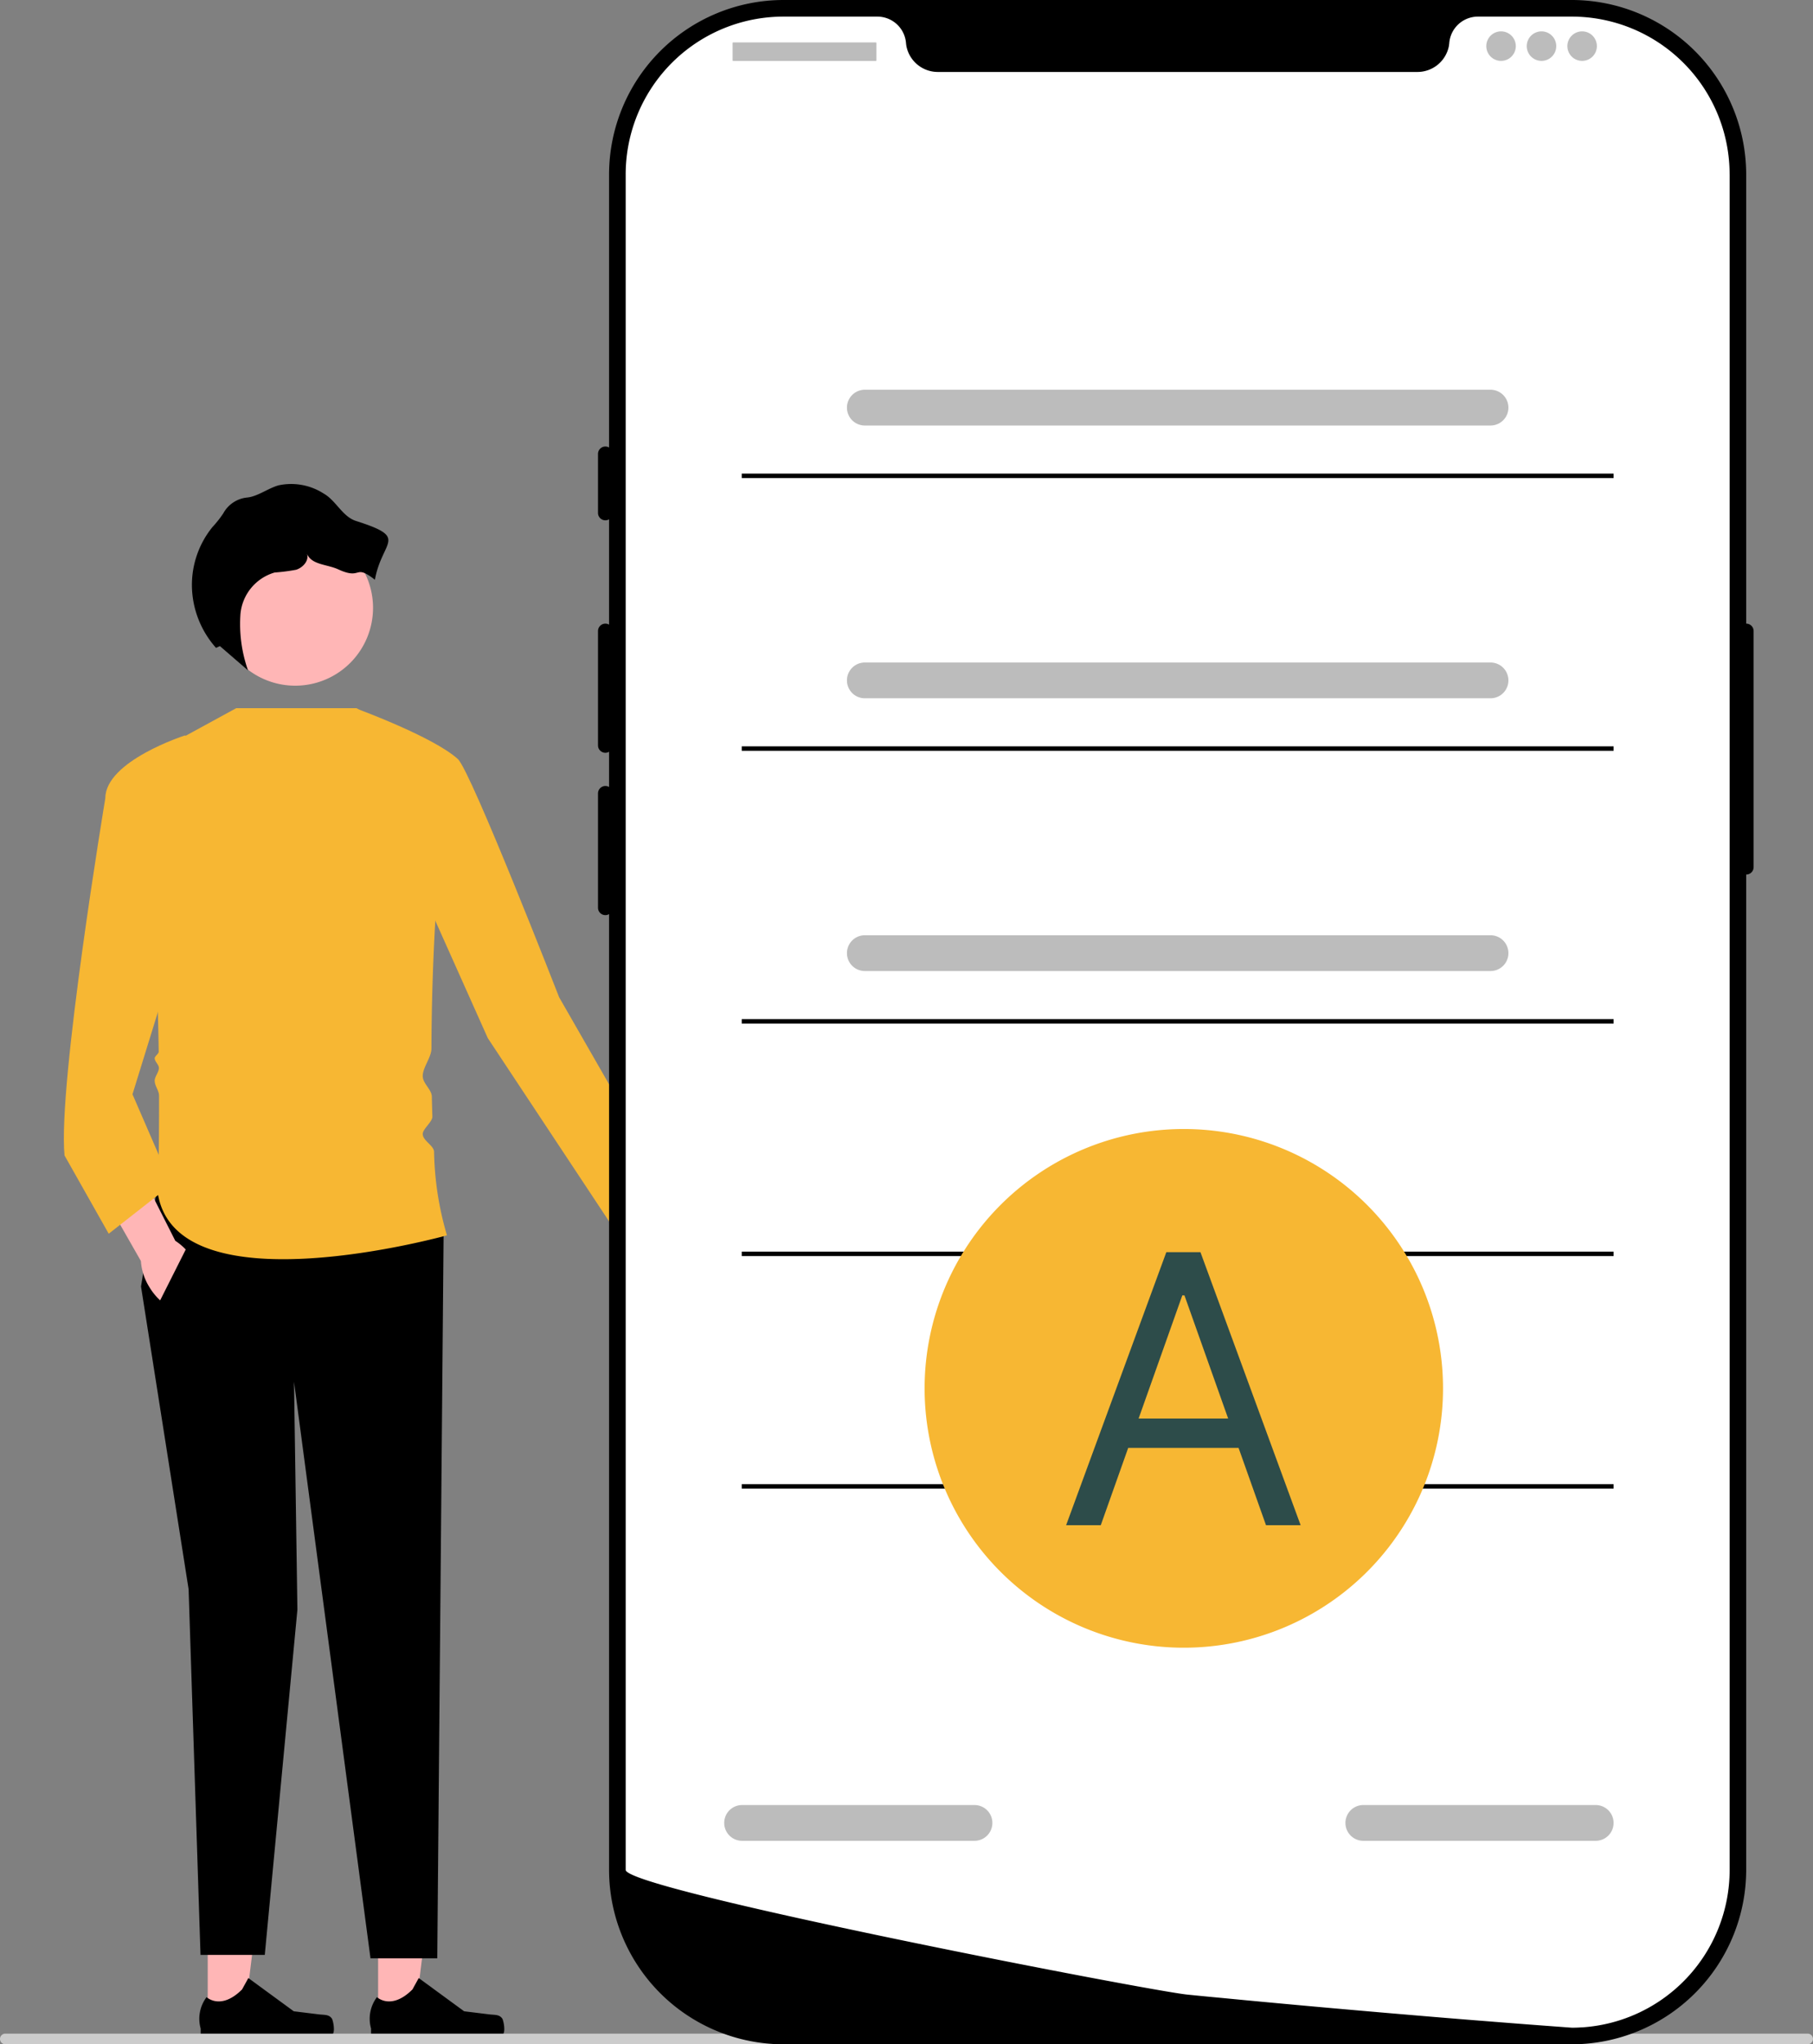 <svg id="Group_3612" data-name="Group 3612" xmlns="http://www.w3.org/2000/svg" xmlns:xlink="http://www.w3.org/1999/xlink" width="125.135" height="141.023" viewBox="0 0 125.135 141.023">
  <rect x="0" y="0" width="125.135" height="141.023" fill="#808080" stroke="none"/>
  <defs>
    <clipPath id="clip-path">
      <rect id="Rectangle_1540" data-name="Rectangle 1540" width="125.135" height="141.023" fill="none"/>
    </clipPath>
  </defs>
  <g id="Group_3406" data-name="Group 3406" transform="translate(0 0)" clip-path="url(#clip-path)">
    <path id="Path_999" data-name="Path 999" d="M38,67.333c.711,1.376.577,2.86-.3,3.311s-2.162-.3-2.873-1.673a3.861,3.861,0,0,1-.457-1.773l-2.94-5.871,2.785-1.321,2.6,5.927A3.877,3.877,0,0,1,38,67.333Z" transform="translate(9.972 19.035)" fill="#ffb6b6"/>
    <path id="Path_1000" data-name="Path 1000" d="M19.813,108.111h2.507l1.192-9.668h-3.7Z" transform="translate(6.285 31.228)" fill="#ffb6b6"/>
    <path id="Path_1001" data-name="Path 1001" d="M28.541,106.42h0a2.163,2.163,0,0,1,.12.709.852.852,0,0,1-.852.851H20.046a.58.58,0,0,1-.58-.58v-.324a2.479,2.479,0,0,1,.406-2.168s.983.938,2.451-.531l.433-.785,3.134,2.293,1.737.213C28.009,106.145,28.346,106.091,28.541,106.42Z" transform="translate(6.145 32.861)"/>
    <path id="Path_1002" data-name="Path 1002" d="M10.885,108.111h2.507l1.192-9.668h-3.7Z" transform="translate(3.453 31.228)" fill="#ffb6b6"/>
    <path id="Path_1003" data-name="Path 1003" d="M19.613,106.42h0a2.164,2.164,0,0,1,.12.709.852.852,0,0,1-.852.851H11.119a.58.58,0,0,1-.581-.58v-.324a2.477,2.477,0,0,1,.407-2.168s.983.938,2.45-.531l.433-.785,3.135,2.293,1.737.213c.379.046.717-.008.912.321" transform="translate(3.313 32.861)"/>
    <path id="Path_1004" data-name="Path 1004" d="M8.446,62.474,7.389,68.927l3.285,20.886.822,25.226h4.435l2.252-23.818L17.949,75.5l5.279,39.775h4.609l.436-49.866Z" transform="translate(2.344 19.818)"/>
    <path id="Path_1005" data-name="Path 1005" d="M14.243,37.087h8.3l7.184,4.224c-1.118-.285-1.981,10.089-2.011,19.255,0,.609-.606,1.309-.6,1.9,0,.514.618.922.628,1.42.009.465.022.921.037,1.37.013.371-.682.863-.665,1.221.021.457.755.773.781,1.2a21.678,21.678,0,0,0,.89,5.776S10.253,78.623,8.845,70.645c0,0,.08-2.868.07-6.828,0-.35-.3-.669-.3-1.037,0-.274.294-.591.29-.872,0-.232-.287-.436-.29-.67,0-.141.278-.311.277-.452C8.775,53.253,8.269,43.763,6.5,41.311Z" transform="translate(2.062 11.765)" fill="#f7b733"/>
    <path id="Path_1006" data-name="Path 1006" d="M18.613,37.087S23.994,39.043,25.7,40.6c.906.829,6.99,16.434,6.99,16.434l8.451,14.719L36.751,73.42,27.765,59.85l-3.99-8.918Z" transform="translate(5.904 11.765)" fill="#f7b733"/>
    <path id="Path_1007" data-name="Path 1007" d="M11.8,67.7c.785,1.336.732,2.824-.119,3.323S9.5,70.849,8.72,69.513a3.875,3.875,0,0,1-.553-1.747l-3.254-5.7,2.708-1.47,2.92,5.777A3.9,3.9,0,0,1,11.8,67.7Z" transform="translate(1.558 19.222)" fill="#ffb6b6"/>
    <path id="Path_1008" data-name="Path 1008" d="M14.069,43.91l-2.347-5.4s-5.514,1.76-5.514,4.34c0,0-3.285,19.712-2.816,24.64l3.051,5.4,4.34-3.4-2.7-6.219Z" transform="translate(1.061 12.217)" fill="#f7b733"/>
    <path id="Path_1009" data-name="Path 1009" d="M7.823,70.554l2.767-5.5,3.232,4.459-2.908,2.815Z" transform="translate(2.482 20.638)"/>
    <path id="Path_1010" data-name="Path 1010" d="M16.763,27.756a5.37,5.37,0,1,1-5.37,5.37,5.37,5.37,0,0,1,5.37-5.37" transform="translate(3.614 8.805)" fill="#ffb6b6"/>
    <path id="Path_1011" data-name="Path 1011" d="M21.376,27.9c-.934-.3-1.375-1.409-2.229-1.89a4.148,4.148,0,0,0-3.114-.564c-.639.186-1.2.594-1.835.777a1.963,1.963,0,0,1-.349.065,2.112,2.112,0,0,0-1.621,1.077l-.009.016a7.339,7.339,0,0,1-.743.939,6.34,6.34,0,0,0-1.42,4.045,6.551,6.551,0,0,0,1.664,4.292l.267-.123,1.942,1.677a9.624,9.624,0,0,1-.522-3.892,3.289,3.289,0,0,1,2.359-2.86,13.128,13.128,0,0,0,1.482-.19c.476-.151.913-.64.749-1.112.3.778,1.392.732,2.148,1.08,1.691.78,1.072-.425,2.541.721C23.182,29.207,25.082,29.083,21.376,27.9Z" transform="translate(3.19 8.035)"/>
    <path id="Path_1012" data-name="Path 1012" d="M0,106.87a.368.368,0,0,0,.365.367h124.4a.367.367,0,0,0,0-.735H.368a.366.366,0,0,0-.368.365v0" transform="translate(0 33.785)" fill="#ccc"/>
    <path id="Path_1013" data-name="Path 1013" d="M98.369,141.023H43.948a12.049,12.049,0,0,1-12.034-12.034V12.035A12.049,12.049,0,0,1,43.948,0H98.369A12.049,12.049,0,0,1,110.4,12.035V128.989A12.049,12.049,0,0,1,98.369,141.023Z" transform="translate(10.124 0)"/>
    <path id="Path_1014" data-name="Path 1014" d="M91.623,32.66a.509.509,0,0,0-.508.51V49.46a.509.509,0,1,0,1.018,0h0V33.17a.511.511,0,0,0-.51-.51" transform="translate(28.903 10.36)"/>
    <path id="Path_1015" data-name="Path 1015" d="M108.982,11.759V128.711A10.892,10.892,0,0,1,98.8,139.579h0c-.084,0-.169.009-.254.012-.15.008-.3.011-.453.011l-1.583-.117c-1.034-.076-2.538-.191-4.414-.341q-.844-.065-1.782-.142c-1.247-.1-2.616-.215-4.085-.341-.586-.049-1.192-.1-1.81-.155-3.161-.273-6.7-.591-10.438-.952q-.946-.087-1.909-.183c-.169-.018-.339-.033-.508-.051-2.663-.262-38.779-7.241-38.779-8.605V11.759A10.888,10.888,0,0,1,43.672.87h6.5a1.985,1.985,0,0,1,1.963,1.845c.008.068.016.137.029.207a2.211,2.211,0,0,0,2.2,1.766H87.4a2.213,2.213,0,0,0,2.2-1.766c.012-.068.02-.138.028-.207A1.985,1.985,0,0,1,91.591.87h6.5a10.888,10.888,0,0,1,10.889,10.887Z" transform="translate(10.4 0.276)" fill="#fff"/>
    <path id="Path_1016" data-name="Path 1016" d="M31.845,23.384a.511.511,0,0,0-.51.508v4.074a.509.509,0,1,0,1.018,0h0V23.892a.509.509,0,0,0-.508-.508" transform="translate(9.94 7.418)"/>
    <path id="Path_1017" data-name="Path 1017" d="M31.845,32.66a.511.511,0,0,0-.51.51v7.89a.509.509,0,0,0,1.018,0h0V33.17a.509.509,0,0,0-.508-.51" transform="translate(9.94 10.36)"/>
    <path id="Path_1018" data-name="Path 1018" d="M31.845,41.163a.511.511,0,0,0-.51.508v7.891a.509.509,0,0,0,1.018,0V41.671a.509.509,0,0,0-.508-.508" transform="translate(9.94 13.058)"/>
    <path id="Path_1019" data-name="Path 1019" d="M38.426,2.223h9.851a.038.038,0,0,1,.038.038v1.2a.038.038,0,0,1-.038.037H38.426a.038.038,0,0,1-.038-.037v-1.2a.038.038,0,0,1,.038-.038" transform="translate(12.177 0.705)" fill="#bcbcbc"/>
    <path id="Path_1020" data-name="Path 1020" d="M78.9,1.643a1.018,1.018,0,1,1-1.018,1.018A1.018,1.018,0,0,1,78.9,1.643" transform="translate(24.704 0.521)" fill="#bcbcbc"/>
    <path id="Path_1021" data-name="Path 1021" d="M81.021,1.643A1.018,1.018,0,1,1,80,2.661a1.018,1.018,0,0,1,1.018-1.018" transform="translate(25.378 0.521)" fill="#bcbcbc"/>
    <path id="Path_1022" data-name="Path 1022" d="M83.147,1.643a1.018,1.018,0,1,1-1.018,1.018,1.018,1.018,0,0,1,1.018-1.018" transform="translate(26.053 0.521)" fill="#bcbcbc"/>
    <path id="Path_1023" data-name="Path 1023" d="M88.8,22.879H45.613a1.234,1.234,0,0,1,0-2.468H88.8a1.234,1.234,0,0,1,0,2.468" transform="translate(14.078 6.475)" fill="#bcbcbc"/>
    <path id="Path_1024" data-name="Path 1024" d="M87.773,97H71.733a1.234,1.234,0,0,1,0-2.468h16.04a1.234,1.234,0,0,1,0,2.468" transform="translate(22.364 29.986)" fill="#bcbcbc"/>
    <path id="Path_1025" data-name="Path 1025" d="M55.223,97H39.182a1.234,1.234,0,0,1,0-2.468H55.223a1.234,1.234,0,0,1,0,2.468" transform="translate(12.038 29.986)" fill="#bcbcbc"/>
    <rect id="Rectangle_1535" data-name="Rectangle 1535" width="60.176" height="0.308" transform="translate(51.195 32.67)"/>
    <path id="Path_1026" data-name="Path 1026" d="M88.8,37.164H45.613a1.234,1.234,0,0,1,0-2.468H88.8a1.234,1.234,0,0,1,0,2.468" transform="translate(14.078 11.006)" fill="#bcbcbc"/>
    <rect id="Rectangle_1536" data-name="Rectangle 1536" width="60.176" height="0.308" transform="translate(51.195 51.485)"/>
    <path id="Path_1027" data-name="Path 1027" d="M88.8,51.448H45.613a1.234,1.234,0,0,1,0-2.468H88.8a1.234,1.234,0,0,1,0,2.468" transform="translate(14.078 15.537)" fill="#bcbcbc"/>
    <rect id="Rectangle_1537" data-name="Rectangle 1537" width="60.176" height="0.308" transform="translate(51.195 70.301)"/>
    <rect id="Rectangle_1538" data-name="Rectangle 1538" width="60.176" height="0.308" transform="translate(51.195 86.341)"/>
    <rect id="Rectangle_1539" data-name="Rectangle 1539" width="60.176" height="0.308" transform="translate(51.195 102.382)"/>
    <path id="Path_1028" data-name="Path 1028" d="M66.338,59.127a17.891,17.891,0,1,1-17.89,17.89,17.891,17.891,0,0,1,17.89-17.89" transform="translate(15.369 18.756)" fill="#f7b733"/>
    <path id="Path_1029" data-name="Path 1029" d="M58.255,84.413H55.863L62.78,65.577h2.355L72.05,84.413H69.66L64.031,68.557h-.148Zm.883-7.358h9.638v2.023H59.138Z" transform="translate(17.721 20.802)" fill="#2d4c4a"/>
  </g>
</svg>
